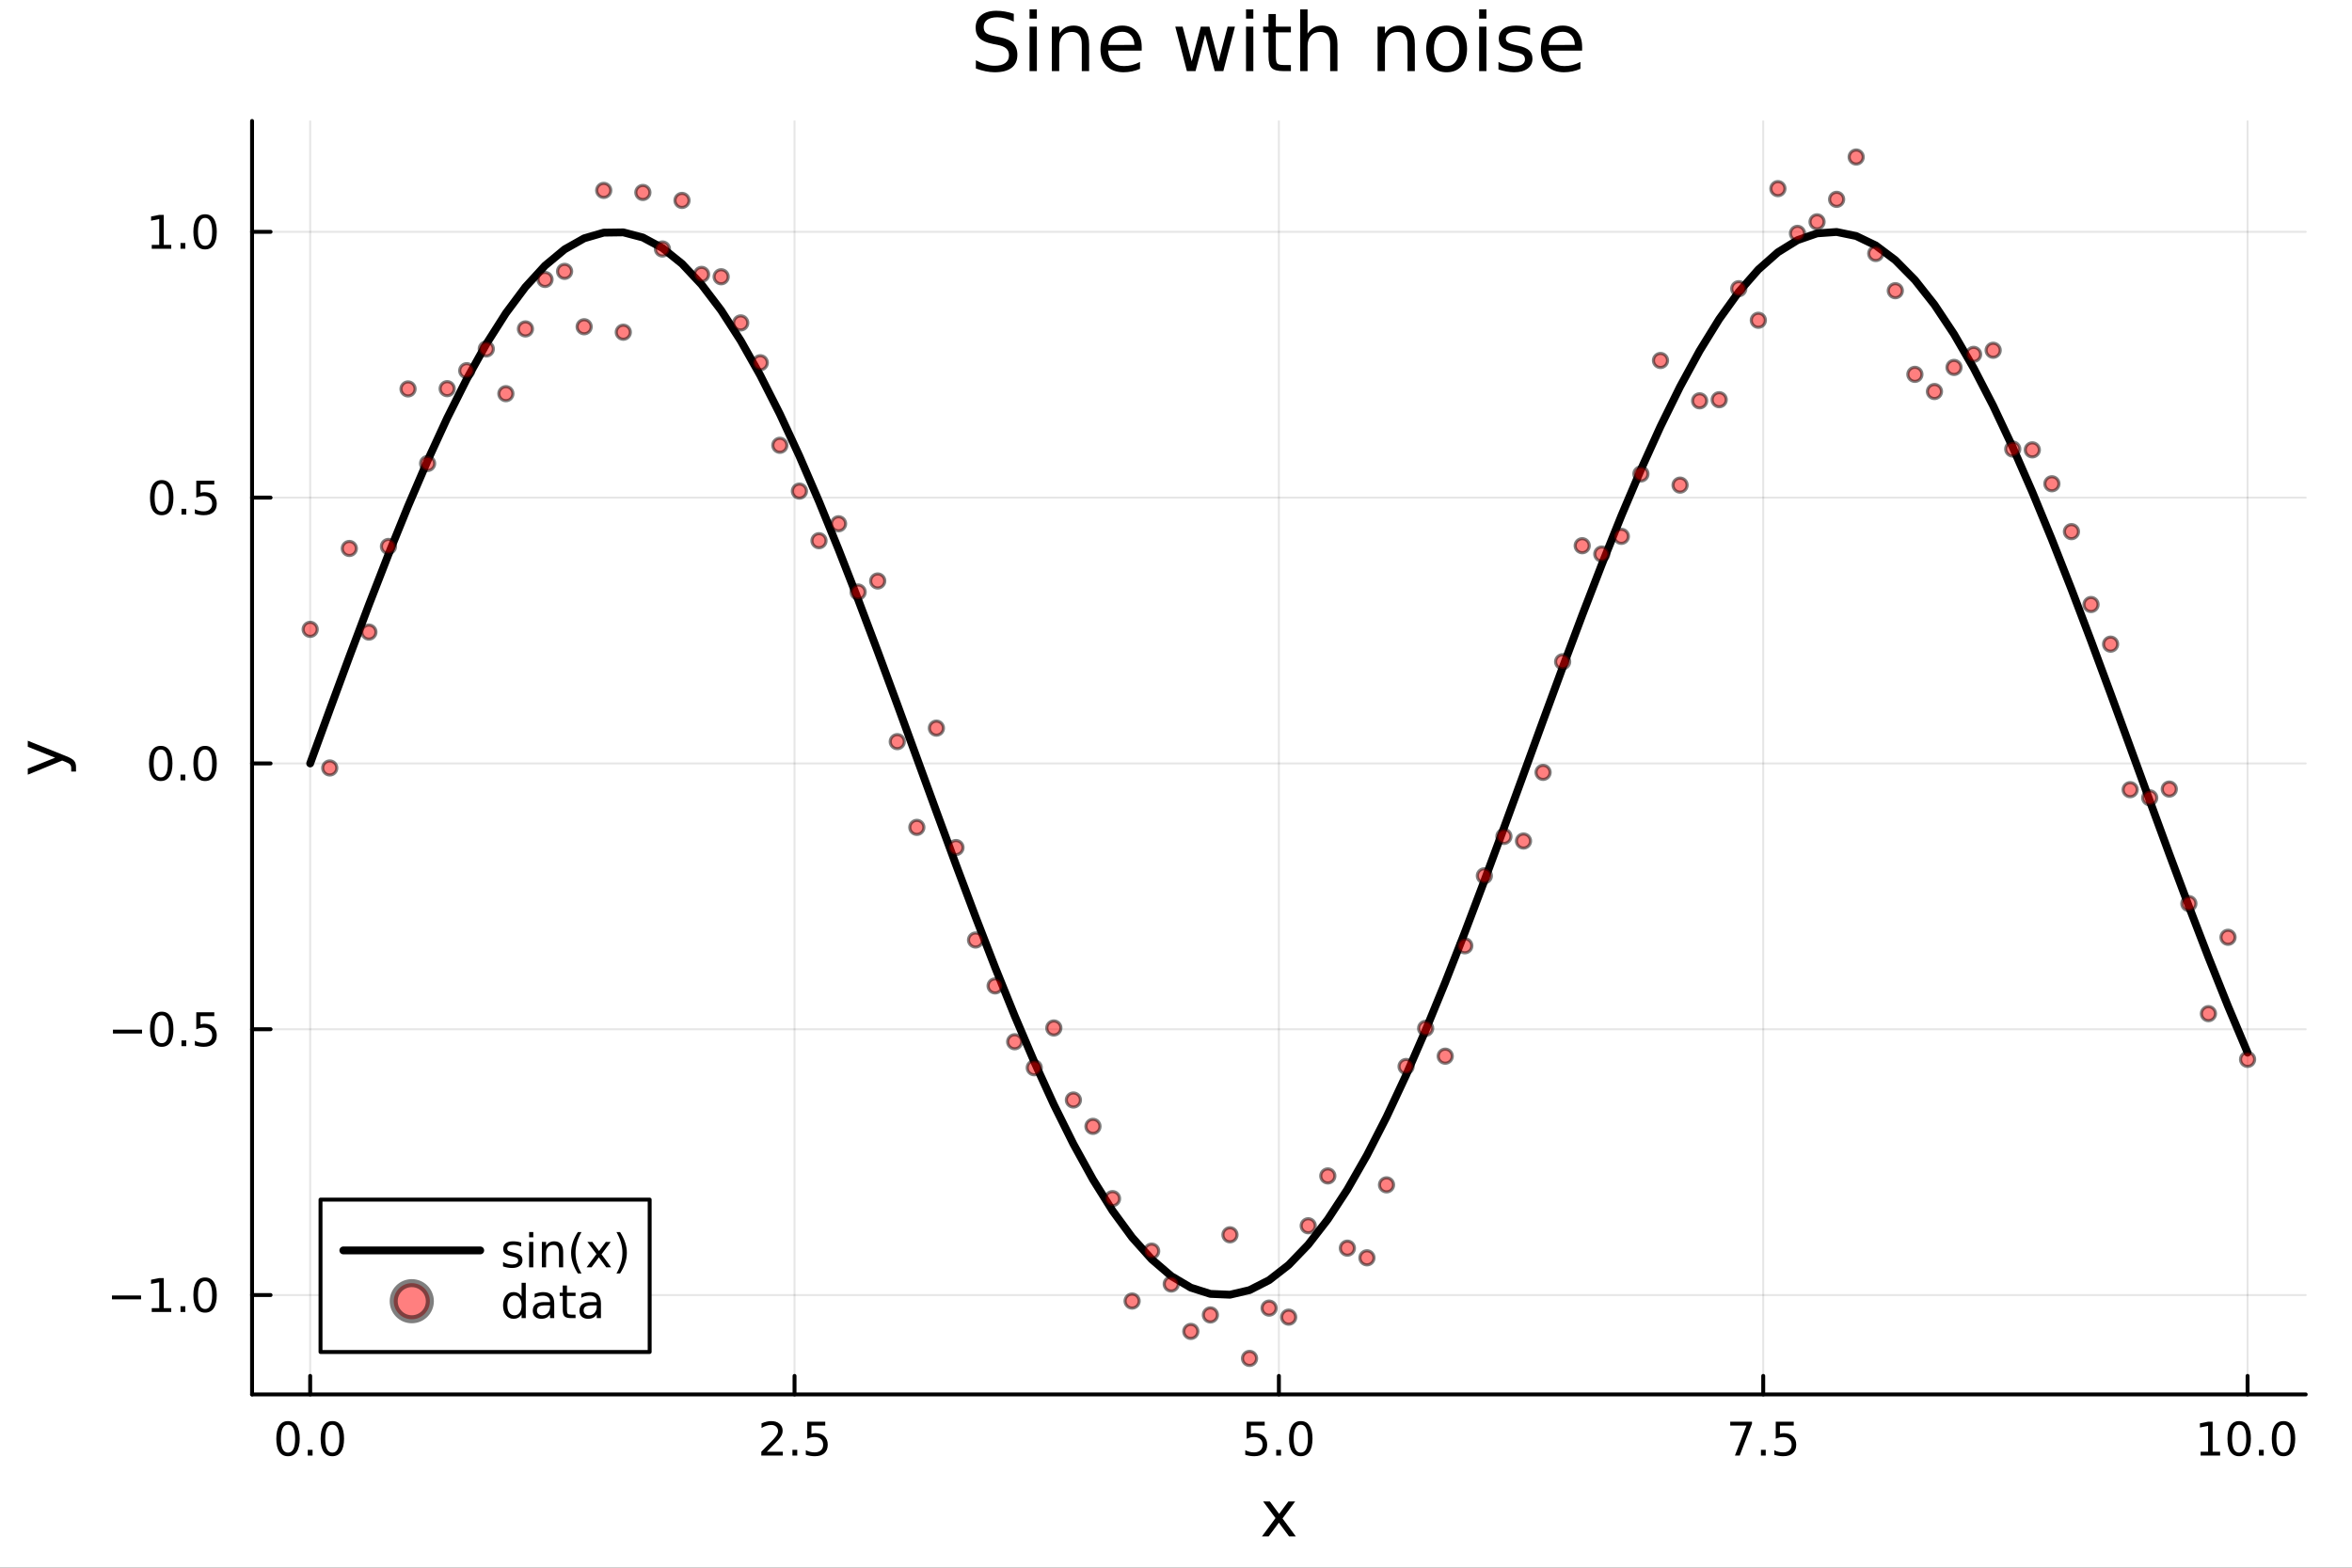 <svg xmlns="http://www.w3.org/2000/svg" xmlns:xlink="http://www.w3.org/1999/xlink" width="600" height="400" viewBox="0 0 2400 1600">
<rect x="0" y="0" width="2400" height="1600" fill="#333333" stroke="none"/>
<defs>
  <clipPath id="clip060">
    <rect x="0" y="0" width="2400" height="1600"></rect>
  </clipPath>
</defs>
<path clip-path="url(#clip060)" d="M0 1600 L2400 1600 L2400 0 L0 0  Z" fill="#ffffff" fill-rule="evenodd" fill-opacity="1"></path>
<defs>
  <clipPath id="clip061">
    <rect x="480" y="0" width="1681" height="1600"></rect>
  </clipPath>
</defs>
<path clip-path="url(#clip060)" d="M257.204 1423.18 L2352.76 1423.18 L2352.76 123.472 L257.204 123.472  Z" fill="#ffffff" fill-rule="evenodd" fill-opacity="1"></path>
<defs>
  <clipPath id="clip062">
    <rect x="257" y="123" width="2097" height="1301"></rect>
  </clipPath>
</defs>
<polyline clip-path="url(#clip062)" style="stroke:#000000; stroke-linecap:round; stroke-linejoin:round; stroke-width:2; stroke-opacity:0.1; fill:none" points="316.512,1423.18 316.512,123.472 "></polyline>
<polyline clip-path="url(#clip062)" style="stroke:#000000; stroke-linecap:round; stroke-linejoin:round; stroke-width:2; stroke-opacity:0.1; fill:none" points="810.746,1423.18 810.746,123.472 "></polyline>
<polyline clip-path="url(#clip062)" style="stroke:#000000; stroke-linecap:round; stroke-linejoin:round; stroke-width:2; stroke-opacity:0.1; fill:none" points="1304.98,1423.18 1304.98,123.472 "></polyline>
<polyline clip-path="url(#clip062)" style="stroke:#000000; stroke-linecap:round; stroke-linejoin:round; stroke-width:2; stroke-opacity:0.1; fill:none" points="1799.21,1423.18 1799.21,123.472 "></polyline>
<polyline clip-path="url(#clip062)" style="stroke:#000000; stroke-linecap:round; stroke-linejoin:round; stroke-width:2; stroke-opacity:0.1; fill:none" points="2293.45,1423.18 2293.45,123.472 "></polyline>
<polyline clip-path="url(#clip062)" style="stroke:#000000; stroke-linecap:round; stroke-linejoin:round; stroke-width:2; stroke-opacity:0.1; fill:none" points="257.204,1321.74 2352.76,1321.74 "></polyline>
<polyline clip-path="url(#clip062)" style="stroke:#000000; stroke-linecap:round; stroke-linejoin:round; stroke-width:2; stroke-opacity:0.1; fill:none" points="257.204,1050.45 2352.76,1050.45 "></polyline>
<polyline clip-path="url(#clip062)" style="stroke:#000000; stroke-linecap:round; stroke-linejoin:round; stroke-width:2; stroke-opacity:0.1; fill:none" points="257.204,779.167 2352.76,779.167 "></polyline>
<polyline clip-path="url(#clip062)" style="stroke:#000000; stroke-linecap:round; stroke-linejoin:round; stroke-width:2; stroke-opacity:0.1; fill:none" points="257.204,507.882 2352.76,507.882 "></polyline>
<polyline clip-path="url(#clip062)" style="stroke:#000000; stroke-linecap:round; stroke-linejoin:round; stroke-width:2; stroke-opacity:0.1; fill:none" points="257.204,236.598 2352.76,236.598 "></polyline>
<polyline clip-path="url(#clip060)" style="stroke:#000000; stroke-linecap:round; stroke-linejoin:round; stroke-width:4; stroke-opacity:1; fill:none" points="257.204,1423.18 2352.76,1423.18 "></polyline>
<polyline clip-path="url(#clip060)" style="stroke:#000000; stroke-linecap:round; stroke-linejoin:round; stroke-width:4; stroke-opacity:1; fill:none" points="316.512,1423.18 316.512,1404.28 "></polyline>
<polyline clip-path="url(#clip060)" style="stroke:#000000; stroke-linecap:round; stroke-linejoin:round; stroke-width:4; stroke-opacity:1; fill:none" points="810.746,1423.18 810.746,1404.28 "></polyline>
<polyline clip-path="url(#clip060)" style="stroke:#000000; stroke-linecap:round; stroke-linejoin:round; stroke-width:4; stroke-opacity:1; fill:none" points="1304.98,1423.18 1304.98,1404.28 "></polyline>
<polyline clip-path="url(#clip060)" style="stroke:#000000; stroke-linecap:round; stroke-linejoin:round; stroke-width:4; stroke-opacity:1; fill:none" points="1799.21,1423.18 1799.21,1404.28 "></polyline>
<polyline clip-path="url(#clip060)" style="stroke:#000000; stroke-linecap:round; stroke-linejoin:round; stroke-width:4; stroke-opacity:1; fill:none" points="2293.45,1423.18 2293.45,1404.28 "></polyline>
<path clip-path="url(#clip060)" d="M293.896 1454.1 Q290.285 1454.1 288.457 1457.66 Q286.651 1461.2 286.651 1468.33 Q286.651 1475.44 288.457 1479.01 Q290.285 1482.55 293.896 1482.55 Q297.531 1482.55 299.336 1479.01 Q301.165 1475.44 301.165 1468.33 Q301.165 1461.2 299.336 1457.66 Q297.531 1454.1 293.896 1454.1 M293.896 1450.39 Q299.707 1450.39 302.762 1455 Q305.841 1459.58 305.841 1468.33 Q305.841 1477.06 302.762 1481.67 Q299.707 1486.25 293.896 1486.25 Q288.086 1486.25 285.008 1481.67 Q281.952 1477.06 281.952 1468.33 Q281.952 1459.58 285.008 1455 Q288.086 1450.39 293.896 1450.39 Z" fill="#000000" fill-rule="nonzero" fill-opacity="1"></path><path clip-path="url(#clip060)" d="M314.058 1479.7 L318.943 1479.7 L318.943 1485.58 L314.058 1485.58 L314.058 1479.7 Z" fill="#000000" fill-rule="nonzero" fill-opacity="1"></path><path clip-path="url(#clip060)" d="M339.128 1454.1 Q335.517 1454.1 333.688 1457.66 Q331.882 1461.2 331.882 1468.33 Q331.882 1475.44 333.688 1479.01 Q335.517 1482.55 339.128 1482.55 Q342.762 1482.55 344.568 1479.01 Q346.396 1475.44 346.396 1468.33 Q346.396 1461.2 344.568 1457.66 Q342.762 1454.1 339.128 1454.1 M339.128 1450.39 Q344.938 1450.39 347.993 1455 Q351.072 1459.58 351.072 1468.33 Q351.072 1477.06 347.993 1481.67 Q344.938 1486.25 339.128 1486.25 Q333.318 1486.25 330.239 1481.67 Q327.183 1477.06 327.183 1468.33 Q327.183 1459.58 330.239 1455 Q333.318 1450.39 339.128 1450.39 Z" fill="#000000" fill-rule="nonzero" fill-opacity="1"></path><path clip-path="url(#clip060)" d="M782.482 1481.64 L798.802 1481.64 L798.802 1485.58 L776.857 1485.58 L776.857 1481.64 Q779.519 1478.89 784.103 1474.26 Q788.709 1469.61 789.89 1468.27 Q792.135 1465.74 793.015 1464.01 Q793.917 1462.25 793.917 1460.56 Q793.917 1457.8 791.973 1456.07 Q790.052 1454.33 786.95 1454.33 Q784.751 1454.33 782.297 1455.09 Q779.867 1455.86 777.089 1457.41 L777.089 1452.69 Q779.913 1451.55 782.367 1450.97 Q784.82 1450.39 786.857 1450.39 Q792.228 1450.39 795.422 1453.08 Q798.616 1455.77 798.616 1460.26 Q798.616 1462.39 797.806 1464.31 Q797.019 1466.2 794.913 1468.8 Q794.334 1469.47 791.232 1472.69 Q788.13 1475.88 782.482 1481.64 Z" fill="#000000" fill-rule="nonzero" fill-opacity="1"></path><path clip-path="url(#clip060)" d="M808.616 1479.7 L813.501 1479.7 L813.501 1485.58 L808.616 1485.58 L808.616 1479.7 Z" fill="#000000" fill-rule="nonzero" fill-opacity="1"></path><path clip-path="url(#clip060)" d="M823.732 1451.02 L842.088 1451.02 L842.088 1454.96 L828.014 1454.96 L828.014 1463.43 Q829.033 1463.08 830.051 1462.92 Q831.07 1462.73 832.089 1462.73 Q837.876 1462.73 841.255 1465.9 Q844.635 1469.08 844.635 1474.49 Q844.635 1480.07 841.163 1483.17 Q837.69 1486.25 831.371 1486.25 Q829.195 1486.25 826.927 1485.88 Q824.681 1485.51 822.274 1484.77 L822.274 1480.07 Q824.357 1481.2 826.579 1481.76 Q828.801 1482.32 831.278 1482.32 Q835.283 1482.32 837.621 1480.21 Q839.959 1478.1 839.959 1474.49 Q839.959 1470.88 837.621 1468.77 Q835.283 1466.67 831.278 1466.67 Q829.403 1466.67 827.528 1467.08 Q825.677 1467.5 823.732 1468.38 L823.732 1451.02 Z" fill="#000000" fill-rule="nonzero" fill-opacity="1"></path><path clip-path="url(#clip060)" d="M1272.14 1451.02 L1290.5 1451.02 L1290.5 1454.96 L1276.43 1454.96 L1276.43 1463.43 Q1277.45 1463.08 1278.46 1462.92 Q1279.48 1462.73 1280.5 1462.73 Q1286.29 1462.73 1289.67 1465.9 Q1293.05 1469.08 1293.05 1474.49 Q1293.05 1480.07 1289.57 1483.17 Q1286.1 1486.25 1279.78 1486.25 Q1277.61 1486.25 1275.34 1485.88 Q1273.09 1485.51 1270.69 1484.77 L1270.69 1480.07 Q1272.77 1481.2 1274.99 1481.76 Q1277.21 1482.32 1279.69 1482.32 Q1283.7 1482.32 1286.03 1480.21 Q1288.37 1478.1 1288.37 1474.49 Q1288.37 1470.88 1286.03 1468.77 Q1283.7 1466.67 1279.69 1466.67 Q1277.82 1466.67 1275.94 1467.08 Q1274.09 1467.5 1272.14 1468.38 L1272.14 1451.02 Z" fill="#000000" fill-rule="nonzero" fill-opacity="1"></path><path clip-path="url(#clip060)" d="M1302.26 1479.7 L1307.14 1479.7 L1307.14 1485.58 L1302.26 1485.58 L1302.26 1479.7 Z" fill="#000000" fill-rule="nonzero" fill-opacity="1"></path><path clip-path="url(#clip060)" d="M1327.33 1454.1 Q1323.72 1454.1 1321.89 1457.66 Q1320.08 1461.2 1320.08 1468.33 Q1320.08 1475.44 1321.89 1479.01 Q1323.72 1482.55 1327.33 1482.55 Q1330.96 1482.55 1332.77 1479.01 Q1334.6 1475.44 1334.6 1468.33 Q1334.6 1461.2 1332.77 1457.66 Q1330.96 1454.1 1327.33 1454.1 M1327.33 1450.39 Q1333.14 1450.39 1336.2 1455 Q1339.27 1459.58 1339.27 1468.33 Q1339.27 1477.06 1336.2 1481.67 Q1333.14 1486.25 1327.33 1486.25 Q1321.52 1486.25 1318.44 1481.67 Q1315.39 1477.06 1315.39 1468.33 Q1315.39 1459.58 1318.44 1455 Q1321.52 1450.39 1327.33 1450.39 Z" fill="#000000" fill-rule="nonzero" fill-opacity="1"></path><path clip-path="url(#clip060)" d="M1765.53 1451.02 L1787.76 1451.02 L1787.76 1453.01 L1775.21 1485.58 L1770.33 1485.58 L1782.13 1454.96 L1765.53 1454.96 L1765.53 1451.02 Z" fill="#000000" fill-rule="nonzero" fill-opacity="1"></path><path clip-path="url(#clip060)" d="M1796.88 1479.7 L1801.76 1479.7 L1801.76 1485.58 L1796.88 1485.58 L1796.88 1479.7 Z" fill="#000000" fill-rule="nonzero" fill-opacity="1"></path><path clip-path="url(#clip060)" d="M1811.99 1451.02 L1830.35 1451.02 L1830.35 1454.96 L1816.27 1454.96 L1816.27 1463.43 Q1817.29 1463.08 1818.31 1462.92 Q1819.33 1462.73 1820.35 1462.73 Q1826.14 1462.73 1829.51 1465.9 Q1832.89 1469.08 1832.89 1474.49 Q1832.89 1480.07 1829.42 1483.17 Q1825.95 1486.25 1819.63 1486.25 Q1817.45 1486.25 1815.19 1485.88 Q1812.94 1485.51 1810.53 1484.77 L1810.53 1480.07 Q1812.62 1481.2 1814.84 1481.76 Q1817.06 1482.32 1819.54 1482.32 Q1823.54 1482.32 1825.88 1480.21 Q1828.22 1478.1 1828.22 1474.49 Q1828.22 1470.88 1825.88 1468.77 Q1823.54 1466.67 1819.54 1466.67 Q1817.66 1466.67 1815.79 1467.08 Q1813.94 1467.5 1811.99 1468.38 L1811.99 1451.02 Z" fill="#000000" fill-rule="nonzero" fill-opacity="1"></path><path clip-path="url(#clip060)" d="M2245.52 1481.64 L2253.16 1481.64 L2253.16 1455.28 L2244.85 1456.95 L2244.85 1452.69 L2253.11 1451.02 L2257.79 1451.02 L2257.79 1481.64 L2265.43 1481.64 L2265.43 1485.58 L2245.52 1485.58 L2245.52 1481.64 Z" fill="#000000" fill-rule="nonzero" fill-opacity="1"></path><path clip-path="url(#clip060)" d="M2284.87 1454.1 Q2281.26 1454.1 2279.43 1457.66 Q2277.63 1461.2 2277.63 1468.33 Q2277.63 1475.44 2279.43 1479.01 Q2281.26 1482.55 2284.87 1482.55 Q2288.51 1482.55 2290.31 1479.01 Q2292.14 1475.44 2292.14 1468.33 Q2292.14 1461.2 2290.31 1457.66 Q2288.51 1454.1 2284.87 1454.1 M2284.87 1450.39 Q2290.68 1450.39 2293.74 1455 Q2296.82 1459.58 2296.82 1468.33 Q2296.82 1477.06 2293.74 1481.67 Q2290.68 1486.25 2284.87 1486.25 Q2279.06 1486.25 2275.98 1481.67 Q2272.93 1477.06 2272.93 1468.33 Q2272.93 1459.58 2275.98 1455 Q2279.06 1450.39 2284.87 1450.39 Z" fill="#000000" fill-rule="nonzero" fill-opacity="1"></path><path clip-path="url(#clip060)" d="M2305.03 1479.7 L2309.92 1479.7 L2309.92 1485.58 L2305.03 1485.58 L2305.03 1479.7 Z" fill="#000000" fill-rule="nonzero" fill-opacity="1"></path><path clip-path="url(#clip060)" d="M2330.1 1454.1 Q2326.49 1454.1 2324.66 1457.66 Q2322.86 1461.2 2322.86 1468.33 Q2322.86 1475.44 2324.66 1479.01 Q2326.49 1482.55 2330.1 1482.55 Q2333.74 1482.55 2335.54 1479.01 Q2337.37 1475.44 2337.37 1468.33 Q2337.37 1461.2 2335.54 1457.66 Q2333.74 1454.1 2330.1 1454.1 M2330.1 1450.39 Q2335.91 1450.39 2338.97 1455 Q2342.05 1459.58 2342.05 1468.33 Q2342.05 1477.06 2338.97 1481.67 Q2335.91 1486.25 2330.1 1486.25 Q2324.29 1486.25 2321.21 1481.67 Q2318.16 1477.06 2318.16 1468.33 Q2318.16 1459.58 2321.21 1455 Q2324.29 1450.39 2330.1 1450.39 Z" fill="#000000" fill-rule="nonzero" fill-opacity="1"></path><path clip-path="url(#clip060)" d="M1321.59 1532.4 L1308.7 1549.74 L1322.26 1568.04 L1315.36 1568.04 L1304.98 1554.04 L1294.6 1568.04 L1287.7 1568.04 L1301.54 1549.39 L1288.87 1532.4 L1295.78 1532.4 L1305.23 1545.1 L1314.69 1532.4 L1321.59 1532.4 Z" fill="#000000" fill-rule="nonzero" fill-opacity="1"></path><polyline clip-path="url(#clip060)" style="stroke:#000000; stroke-linecap:round; stroke-linejoin:round; stroke-width:4; stroke-opacity:1; fill:none" points="257.204,1423.18 257.204,123.472 "></polyline>
<polyline clip-path="url(#clip060)" style="stroke:#000000; stroke-linecap:round; stroke-linejoin:round; stroke-width:4; stroke-opacity:1; fill:none" points="257.204,1321.74 276.102,1321.74 "></polyline>
<polyline clip-path="url(#clip060)" style="stroke:#000000; stroke-linecap:round; stroke-linejoin:round; stroke-width:4; stroke-opacity:1; fill:none" points="257.204,1050.45 276.102,1050.45 "></polyline>
<polyline clip-path="url(#clip060)" style="stroke:#000000; stroke-linecap:round; stroke-linejoin:round; stroke-width:4; stroke-opacity:1; fill:none" points="257.204,779.167 276.102,779.167 "></polyline>
<polyline clip-path="url(#clip060)" style="stroke:#000000; stroke-linecap:round; stroke-linejoin:round; stroke-width:4; stroke-opacity:1; fill:none" points="257.204,507.882 276.102,507.882 "></polyline>
<polyline clip-path="url(#clip060)" style="stroke:#000000; stroke-linecap:round; stroke-linejoin:round; stroke-width:4; stroke-opacity:1; fill:none" points="257.204,236.598 276.102,236.598 "></polyline>
<path clip-path="url(#clip060)" d="M114.26 1322.19 L143.936 1322.19 L143.936 1326.12 L114.26 1326.12 L114.26 1322.19 Z" fill="#000000" fill-rule="nonzero" fill-opacity="1"></path><path clip-path="url(#clip060)" d="M154.839 1335.08 L162.477 1335.08 L162.477 1308.71 L154.167 1310.38 L154.167 1306.12 L162.431 1304.46 L167.107 1304.46 L167.107 1335.08 L174.746 1335.08 L174.746 1339.02 L154.839 1339.02 L154.839 1335.08 Z" fill="#000000" fill-rule="nonzero" fill-opacity="1"></path><path clip-path="url(#clip060)" d="M184.19 1333.14 L189.075 1333.14 L189.075 1339.02 L184.19 1339.02 L184.19 1333.14 Z" fill="#000000" fill-rule="nonzero" fill-opacity="1"></path><path clip-path="url(#clip060)" d="M209.26 1307.53 Q205.649 1307.53 203.82 1311.1 Q202.014 1314.64 202.014 1321.77 Q202.014 1328.88 203.82 1332.44 Q205.649 1335.98 209.26 1335.98 Q212.894 1335.98 214.699 1332.44 Q216.528 1328.88 216.528 1321.77 Q216.528 1314.64 214.699 1311.1 Q212.894 1307.53 209.26 1307.53 M209.26 1303.83 Q215.07 1303.83 218.125 1308.44 Q221.204 1313.02 221.204 1321.77 Q221.204 1330.5 218.125 1335.1 Q215.07 1339.69 209.26 1339.69 Q203.449 1339.69 200.371 1335.1 Q197.315 1330.5 197.315 1321.77 Q197.315 1313.02 200.371 1308.44 Q203.449 1303.83 209.26 1303.83 Z" fill="#000000" fill-rule="nonzero" fill-opacity="1"></path><path clip-path="url(#clip060)" d="M115.256 1050.9 L144.931 1050.9 L144.931 1054.84 L115.256 1054.84 L115.256 1050.9 Z" fill="#000000" fill-rule="nonzero" fill-opacity="1"></path><path clip-path="url(#clip060)" d="M165.024 1036.25 Q161.413 1036.25 159.584 1039.81 Q157.778 1043.36 157.778 1050.49 Q157.778 1057.59 159.584 1061.16 Q161.413 1064.7 165.024 1064.7 Q168.658 1064.7 170.464 1061.16 Q172.292 1057.59 172.292 1050.49 Q172.292 1043.36 170.464 1039.81 Q168.658 1036.25 165.024 1036.25 M165.024 1032.55 Q170.834 1032.55 173.889 1037.15 Q176.968 1041.74 176.968 1050.49 Q176.968 1059.21 173.889 1063.82 Q170.834 1068.4 165.024 1068.4 Q159.214 1068.4 156.135 1063.82 Q153.079 1059.21 153.079 1050.49 Q153.079 1041.74 156.135 1037.15 Q159.214 1032.55 165.024 1032.55 Z" fill="#000000" fill-rule="nonzero" fill-opacity="1"></path><path clip-path="url(#clip060)" d="M185.186 1061.85 L190.07 1061.85 L190.07 1067.73 L185.186 1067.73 L185.186 1061.85 Z" fill="#000000" fill-rule="nonzero" fill-opacity="1"></path><path clip-path="url(#clip060)" d="M200.301 1033.17 L218.658 1033.17 L218.658 1037.11 L204.584 1037.11 L204.584 1045.58 Q205.602 1045.23 206.621 1045.07 Q207.639 1044.88 208.658 1044.88 Q214.445 1044.88 217.824 1048.06 Q221.204 1051.23 221.204 1056.64 Q221.204 1062.22 217.732 1065.32 Q214.26 1068.4 207.94 1068.4 Q205.764 1068.4 203.496 1068.03 Q201.25 1067.66 198.843 1066.92 L198.843 1062.22 Q200.926 1063.36 203.149 1063.91 Q205.371 1064.47 207.848 1064.47 Q211.852 1064.47 214.19 1062.36 Q216.528 1060.25 216.528 1056.64 Q216.528 1053.03 214.19 1050.93 Q211.852 1048.82 207.848 1048.82 Q205.973 1048.82 204.098 1049.24 Q202.246 1049.65 200.301 1050.53 L200.301 1033.17 Z" fill="#000000" fill-rule="nonzero" fill-opacity="1"></path><path clip-path="url(#clip060)" d="M164.028 764.965 Q160.417 764.965 158.589 768.53 Q156.783 772.072 156.783 779.201 Q156.783 786.308 158.589 789.872 Q160.417 793.414 164.028 793.414 Q167.663 793.414 169.468 789.872 Q171.297 786.308 171.297 779.201 Q171.297 772.072 169.468 768.53 Q167.663 764.965 164.028 764.965 M164.028 761.262 Q169.839 761.262 172.894 765.868 Q175.973 770.451 175.973 779.201 Q175.973 787.928 172.894 792.534 Q169.839 797.118 164.028 797.118 Q158.218 797.118 155.14 792.534 Q152.084 787.928 152.084 779.201 Q152.084 770.451 155.14 765.868 Q158.218 761.262 164.028 761.262 Z" fill="#000000" fill-rule="nonzero" fill-opacity="1"></path><path clip-path="url(#clip060)" d="M184.19 790.567 L189.075 790.567 L189.075 796.447 L184.19 796.447 L184.19 790.567 Z" fill="#000000" fill-rule="nonzero" fill-opacity="1"></path><path clip-path="url(#clip060)" d="M209.26 764.965 Q205.649 764.965 203.82 768.53 Q202.014 772.072 202.014 779.201 Q202.014 786.308 203.82 789.872 Q205.649 793.414 209.26 793.414 Q212.894 793.414 214.699 789.872 Q216.528 786.308 216.528 779.201 Q216.528 772.072 214.699 768.53 Q212.894 764.965 209.26 764.965 M209.26 761.262 Q215.07 761.262 218.125 765.868 Q221.204 770.451 221.204 779.201 Q221.204 787.928 218.125 792.534 Q215.07 797.118 209.26 797.118 Q203.449 797.118 200.371 792.534 Q197.315 787.928 197.315 779.201 Q197.315 770.451 200.371 765.868 Q203.449 761.262 209.26 761.262 Z" fill="#000000" fill-rule="nonzero" fill-opacity="1"></path><path clip-path="url(#clip060)" d="M165.024 493.681 Q161.413 493.681 159.584 497.246 Q157.778 500.787 157.778 507.917 Q157.778 515.023 159.584 518.588 Q161.413 522.13 165.024 522.13 Q168.658 522.13 170.464 518.588 Q172.292 515.023 172.292 507.917 Q172.292 500.787 170.464 497.246 Q168.658 493.681 165.024 493.681 M165.024 489.977 Q170.834 489.977 173.889 494.583 Q176.968 499.167 176.968 507.917 Q176.968 516.644 173.889 521.25 Q170.834 525.833 165.024 525.833 Q159.214 525.833 156.135 521.25 Q153.079 516.644 153.079 507.917 Q153.079 499.167 156.135 494.583 Q159.214 489.977 165.024 489.977 Z" fill="#000000" fill-rule="nonzero" fill-opacity="1"></path><path clip-path="url(#clip060)" d="M185.186 519.282 L190.07 519.282 L190.07 525.162 L185.186 525.162 L185.186 519.282 Z" fill="#000000" fill-rule="nonzero" fill-opacity="1"></path><path clip-path="url(#clip060)" d="M200.301 490.602 L218.658 490.602 L218.658 494.537 L204.584 494.537 L204.584 503.009 Q205.602 502.662 206.621 502.5 Q207.639 502.315 208.658 502.315 Q214.445 502.315 217.824 505.486 Q221.204 508.657 221.204 514.074 Q221.204 519.653 217.732 522.755 Q214.26 525.833 207.94 525.833 Q205.764 525.833 203.496 525.463 Q201.25 525.093 198.843 524.352 L198.843 519.653 Q200.926 520.787 203.149 521.343 Q205.371 521.898 207.848 521.898 Q211.852 521.898 214.19 519.792 Q216.528 517.685 216.528 514.074 Q216.528 510.463 214.19 508.357 Q211.852 506.25 207.848 506.25 Q205.973 506.25 204.098 506.667 Q202.246 507.083 200.301 507.963 L200.301 490.602 Z" fill="#000000" fill-rule="nonzero" fill-opacity="1"></path><path clip-path="url(#clip060)" d="M154.839 249.942 L162.477 249.942 L162.477 223.577 L154.167 225.243 L154.167 220.984 L162.431 219.318 L167.107 219.318 L167.107 249.942 L174.746 249.942 L174.746 253.878 L154.839 253.878 L154.839 249.942 Z" fill="#000000" fill-rule="nonzero" fill-opacity="1"></path><path clip-path="url(#clip060)" d="M184.19 247.998 L189.075 247.998 L189.075 253.878 L184.19 253.878 L184.19 247.998 Z" fill="#000000" fill-rule="nonzero" fill-opacity="1"></path><path clip-path="url(#clip060)" d="M209.26 222.396 Q205.649 222.396 203.82 225.961 Q202.014 229.503 202.014 236.632 Q202.014 243.739 203.82 247.304 Q205.649 250.845 209.26 250.845 Q212.894 250.845 214.699 247.304 Q216.528 243.739 216.528 236.632 Q216.528 229.503 214.699 225.961 Q212.894 222.396 209.26 222.396 M209.26 218.693 Q215.07 218.693 218.125 223.299 Q221.204 227.882 221.204 236.632 Q221.204 245.359 218.125 249.966 Q215.07 254.549 209.26 254.549 Q203.449 254.549 200.371 249.966 Q197.315 245.359 197.315 236.632 Q197.315 227.882 200.371 223.299 Q203.449 218.693 209.26 218.693 Z" fill="#000000" fill-rule="nonzero" fill-opacity="1"></path><path clip-path="url(#clip060)" d="M67.314 771.639 Q73.68 774.122 75.622 776.477 Q77.563 778.832 77.563 782.779 L77.563 787.458 L72.662 787.458 L72.662 784.02 Q72.662 781.601 71.516 780.265 Q70.37 778.928 66.105 777.305 L63.431 776.254 L28.356 790.673 L28.356 784.466 L56.238 773.326 L28.356 762.186 L28.356 755.979 L67.314 771.639 Z" fill="#000000" fill-rule="nonzero" fill-opacity="1"></path><path clip-path="url(#clip060)" d="M1034.48 14.081 L1034.48 22.061 Q1029.82 19.833 1025.69 18.739 Q1021.56 17.646 1017.71 17.646 Q1011.03 17.646 1007.38 20.238 Q1003.77 22.831 1003.77 27.611 Q1003.77 31.621 1006.17 33.687 Q1008.6 35.713 1015.32 36.969 L1020.26 37.981 Q1029.42 39.723 1033.75 44.139 Q1038.13 48.514 1038.13 55.886 Q1038.13 64.677 1032.21 69.214 Q1026.34 73.751 1014.96 73.751 Q1010.66 73.751 1005.8 72.778 Q1000.98 71.806 995.795 69.902 L995.795 61.477 Q1000.78 64.272 1005.56 65.689 Q1010.34 67.107 1014.96 67.107 Q1021.96 67.107 1025.77 64.353 Q1029.58 61.598 1029.58 56.494 Q1029.58 52.038 1026.82 49.526 Q1024.11 47.015 1017.87 45.759 L1012.89 44.787 Q1003.73 42.964 999.643 39.075 Q995.552 35.186 995.552 28.259 Q995.552 20.238 1001.18 15.62 Q1006.85 11.002 1016.78 11.002 Q1021.03 11.002 1025.45 11.772 Q1029.86 12.542 1034.48 14.081 Z" fill="#000000" fill-rule="nonzero" fill-opacity="1"></path><path clip-path="url(#clip060)" d="M1050.56 27.206 L1058.02 27.206 L1058.02 72.576 L1050.56 72.576 L1050.56 27.206 M1050.56 9.544 L1058.02 9.544 L1058.02 18.983 L1050.56 18.983 L1050.56 9.544 Z" fill="#000000" fill-rule="nonzero" fill-opacity="1"></path><path clip-path="url(#clip060)" d="M1111.33 45.192 L1111.33 72.576 L1103.87 72.576 L1103.87 45.435 Q1103.87 38.994 1101.36 35.794 Q1098.85 32.594 1093.83 32.594 Q1087.79 32.594 1084.31 36.442 Q1080.82 40.29 1080.82 46.934 L1080.82 72.576 L1073.33 72.576 L1073.33 27.206 L1080.82 27.206 L1080.82 34.254 Q1083.5 30.163 1087.1 28.138 Q1090.75 26.112 1095.49 26.112 Q1103.31 26.112 1107.32 30.973 Q1111.33 35.794 1111.33 45.192 Z" fill="#000000" fill-rule="nonzero" fill-opacity="1"></path><path clip-path="url(#clip060)" d="M1165 48.028 L1165 51.673 L1130.73 51.673 Q1131.22 59.37 1135.35 63.421 Q1139.52 67.431 1146.93 67.431 Q1151.23 67.431 1155.24 66.378 Q1159.29 65.325 1163.26 63.218 L1163.26 70.267 Q1159.25 71.968 1155.04 72.86 Q1150.82 73.751 1146.49 73.751 Q1135.63 73.751 1129.27 67.431 Q1122.95 61.112 1122.95 50.337 Q1122.95 39.197 1128.95 32.675 Q1134.98 26.112 1145.19 26.112 Q1154.35 26.112 1159.65 32.026 Q1165 37.9 1165 48.028 M1157.55 45.84 Q1157.47 39.723 1154.1 36.077 Q1150.78 32.431 1145.27 32.431 Q1139.03 32.431 1135.27 35.956 Q1131.54 39.48 1130.97 45.88 L1157.55 45.84 Z" fill="#000000" fill-rule="nonzero" fill-opacity="1"></path><path clip-path="url(#clip060)" d="M1199.27 27.206 L1206.73 27.206 L1216.04 62.611 L1225.32 27.206 L1234.11 27.206 L1243.43 62.611 L1252.7 27.206 L1260.16 27.206 L1248.29 72.576 L1239.5 72.576 L1229.73 35.389 L1219.93 72.576 L1211.14 72.576 L1199.27 27.206 Z" fill="#000000" fill-rule="nonzero" fill-opacity="1"></path><path clip-path="url(#clip060)" d="M1271.46 27.206 L1278.91 27.206 L1278.91 72.576 L1271.46 72.576 L1271.46 27.206 M1271.46 9.544 L1278.91 9.544 L1278.91 18.983 L1271.46 18.983 L1271.46 9.544 Z" fill="#000000" fill-rule="nonzero" fill-opacity="1"></path><path clip-path="url(#clip060)" d="M1301.88 14.324 L1301.88 27.206 L1317.23 27.206 L1317.23 32.999 L1301.88 32.999 L1301.88 57.628 Q1301.88 63.178 1303.38 64.758 Q1304.92 66.338 1309.58 66.338 L1317.23 66.338 L1317.23 72.576 L1309.58 72.576 Q1300.95 72.576 1297.67 69.376 Q1294.39 66.135 1294.39 57.628 L1294.39 32.999 L1288.92 32.999 L1288.92 27.206 L1294.39 27.206 L1294.39 14.324 L1301.88 14.324 Z" fill="#000000" fill-rule="nonzero" fill-opacity="1"></path><path clip-path="url(#clip060)" d="M1364.75 45.192 L1364.75 72.576 L1357.3 72.576 L1357.3 45.435 Q1357.3 38.994 1354.79 35.794 Q1352.27 32.594 1347.25 32.594 Q1341.22 32.594 1337.73 36.442 Q1334.25 40.29 1334.25 46.934 L1334.25 72.576 L1326.75 72.576 L1326.75 9.544 L1334.25 9.544 L1334.25 34.254 Q1336.92 30.163 1340.53 28.138 Q1344.17 26.112 1348.91 26.112 Q1356.73 26.112 1360.74 30.973 Q1364.75 35.794 1364.75 45.192 Z" fill="#000000" fill-rule="nonzero" fill-opacity="1"></path><path clip-path="url(#clip060)" d="M1443.7 45.192 L1443.7 72.576 L1436.25 72.576 L1436.25 45.435 Q1436.25 38.994 1433.74 35.794 Q1431.23 32.594 1426.2 32.594 Q1420.17 32.594 1416.68 36.442 Q1413.2 40.29 1413.2 46.934 L1413.2 72.576 L1405.71 72.576 L1405.71 27.206 L1413.2 27.206 L1413.2 34.254 Q1415.87 30.163 1419.48 28.138 Q1423.12 26.112 1427.86 26.112 Q1435.68 26.112 1439.69 30.973 Q1443.7 35.794 1443.7 45.192 Z" fill="#000000" fill-rule="nonzero" fill-opacity="1"></path><path clip-path="url(#clip060)" d="M1476.15 32.431 Q1470.16 32.431 1466.67 37.131 Q1463.19 41.789 1463.19 49.931 Q1463.19 58.074 1466.63 62.773 Q1470.12 67.431 1476.15 67.431 Q1482.11 67.431 1485.59 62.732 Q1489.07 58.033 1489.07 49.931 Q1489.07 41.87 1485.59 37.171 Q1482.11 32.431 1476.15 32.431 M1476.15 26.112 Q1485.87 26.112 1491.42 32.431 Q1496.97 38.751 1496.97 49.931 Q1496.97 61.071 1491.42 67.431 Q1485.87 73.751 1476.15 73.751 Q1466.39 73.751 1460.84 67.431 Q1455.33 61.071 1455.33 49.931 Q1455.33 38.751 1460.84 32.431 Q1466.39 26.112 1476.15 26.112 Z" fill="#000000" fill-rule="nonzero" fill-opacity="1"></path><path clip-path="url(#clip060)" d="M1509.33 27.206 L1516.78 27.206 L1516.78 72.576 L1509.33 72.576 L1509.33 27.206 M1509.33 9.544 L1516.78 9.544 L1516.78 18.983 L1509.33 18.983 L1509.33 9.544 Z" fill="#000000" fill-rule="nonzero" fill-opacity="1"></path><path clip-path="url(#clip060)" d="M1561.3 28.543 L1561.3 35.591 Q1558.14 33.971 1554.74 33.161 Q1551.34 32.35 1547.69 32.35 Q1542.14 32.35 1539.35 34.052 Q1536.59 35.753 1536.59 39.156 Q1536.59 41.749 1538.58 43.248 Q1540.56 44.706 1546.56 46.043 L1549.11 46.61 Q1557.05 48.311 1560.37 51.43 Q1563.73 54.509 1563.73 60.059 Q1563.73 66.378 1558.71 70.064 Q1553.73 73.751 1544.98 73.751 Q1541.33 73.751 1537.36 73.022 Q1533.43 72.333 1529.06 70.915 L1529.06 63.218 Q1533.19 65.365 1537.2 66.459 Q1541.21 67.512 1545.14 67.512 Q1550.4 67.512 1553.24 65.73 Q1556.08 63.907 1556.08 60.626 Q1556.08 57.588 1554.01 55.967 Q1551.98 54.347 1545.06 52.848 L1542.46 52.24 Q1535.54 50.782 1532.46 47.785 Q1529.38 44.746 1529.38 39.48 Q1529.38 33.08 1533.92 29.596 Q1538.45 26.112 1546.8 26.112 Q1550.93 26.112 1554.58 26.72 Q1558.22 27.327 1561.3 28.543 Z" fill="#000000" fill-rule="nonzero" fill-opacity="1"></path><path clip-path="url(#clip060)" d="M1614.41 48.028 L1614.41 51.673 L1580.14 51.673 Q1580.62 59.37 1584.76 63.421 Q1588.93 67.431 1596.34 67.431 Q1600.64 67.431 1604.65 66.378 Q1608.7 65.325 1612.67 63.218 L1612.67 70.267 Q1608.66 71.968 1604.44 72.86 Q1600.23 73.751 1595.9 73.751 Q1585.04 73.751 1578.68 67.431 Q1572.36 61.112 1572.36 50.337 Q1572.36 39.197 1578.36 32.675 Q1584.39 26.112 1594.6 26.112 Q1603.75 26.112 1609.06 32.026 Q1614.41 37.9 1614.41 48.028 M1606.95 45.84 Q1606.87 39.723 1603.51 36.077 Q1600.19 32.431 1594.68 32.431 Q1588.44 32.431 1584.67 35.956 Q1580.95 39.48 1580.38 45.88 L1606.95 45.84 Z" fill="#000000" fill-rule="nonzero" fill-opacity="1"></path><polyline clip-path="url(#clip062)" style="stroke:#000000; stroke-linecap:round; stroke-linejoin:round; stroke-width:8; stroke-opacity:1; fill:none" points="316.512,779.167 336.481,724.455 356.45,670.301 376.419,617.256 396.388,565.863 416.357,516.644 436.326,470.101 456.295,426.709 476.264,386.909 496.234,351.109 516.203,319.673 536.172,292.92 556.141,271.125 576.11,254.509 596.079,243.241 616.048,237.437 636.017,237.156 655.986,242.4 675.955,253.116 695.924,269.194 715.893,290.472 735.862,316.731 755.831,347.705 775.8,383.077 795.769,422.487 815.738,465.533 835.707,511.777 855.676,560.746 875.645,611.942 895.614,664.843 915.584,718.909 935.553,773.589 955.522,828.327 975.491,882.563 995.46,935.745 1015.43,987.331 1035.4,1036.79 1055.37,1083.63 1075.34,1127.37 1095.3,1167.55 1115.27,1203.77 1135.24,1235.67 1155.21,1262.91 1175.18,1285.22 1195.15,1302.38 1215.12,1314.19 1235.09,1320.56 1255.06,1321.4 1275.03,1316.72 1295,1306.56 1314.96,1291.02 1334.93,1270.26 1354.9,1244.49 1374.87,1213.99 1394.84,1179.05 1414.81,1140.03 1434.78,1097.33 1454.75,1051.4 1474.72,1002.68 1494.69,951.688 1514.65,898.936 1534.62,844.964 1554.59,790.32 1574.56,735.563 1594.53,681.251 1614.5,627.936 1634.47,576.164 1654.44,526.46 1674.41,479.333 1694.38,435.263 1714.35,394.698 1734.31,358.053 1754.28,325.701 1774.25,297.972 1794.22,275.148 1814.19,257.462 1834.16,245.095 1854.13,238.172 1874.1,236.764 1894.07,240.886 1914.04,250.495 1934,265.494 1953.97,285.729 1973.94,310.995 1993.91,341.033 2013.88,375.538 2033.85,414.157 2053.82,456.498 2073.79,502.128 2093.76,550.582 2113.73,601.366 2133.7,653.963 2153.66,707.837 2173.63,762.437 2193.6,817.208 2213.57,871.591 2233.54,925.032 2253.51,976.986 2273.48,1026.92 2293.45,1074.34 "></polyline>
<circle clip-path="url(#clip062)" cx="316.512" cy="642.323" r="7.2" fill="#ff0000" fill-rule="evenodd" fill-opacity="0.5" stroke="#000000" stroke-opacity="0.5" stroke-width="3.2"></circle>
<circle clip-path="url(#clip062)" cx="336.481" cy="783.791" r="7.2" fill="#ff0000" fill-rule="evenodd" fill-opacity="0.5" stroke="#000000" stroke-opacity="0.5" stroke-width="3.2"></circle>
<circle clip-path="url(#clip062)" cx="356.45" cy="559.779" r="7.2" fill="#ff0000" fill-rule="evenodd" fill-opacity="0.5" stroke="#000000" stroke-opacity="0.5" stroke-width="3.2"></circle>
<circle clip-path="url(#clip062)" cx="376.419" cy="645.116" r="7.2" fill="#ff0000" fill-rule="evenodd" fill-opacity="0.5" stroke="#000000" stroke-opacity="0.5" stroke-width="3.2"></circle>
<circle clip-path="url(#clip062)" cx="396.388" cy="557.702" r="7.2" fill="#ff0000" fill-rule="evenodd" fill-opacity="0.5" stroke="#000000" stroke-opacity="0.5" stroke-width="3.2"></circle>
<circle clip-path="url(#clip062)" cx="416.357" cy="396.945" r="7.2" fill="#ff0000" fill-rule="evenodd" fill-opacity="0.5" stroke="#000000" stroke-opacity="0.5" stroke-width="3.2"></circle>
<circle clip-path="url(#clip062)" cx="436.326" cy="473.034" r="7.2" fill="#ff0000" fill-rule="evenodd" fill-opacity="0.5" stroke="#000000" stroke-opacity="0.5" stroke-width="3.2"></circle>
<circle clip-path="url(#clip062)" cx="456.295" cy="396.681" r="7.2" fill="#ff0000" fill-rule="evenodd" fill-opacity="0.5" stroke="#000000" stroke-opacity="0.5" stroke-width="3.2"></circle>
<circle clip-path="url(#clip062)" cx="476.264" cy="378.306" r="7.2" fill="#ff0000" fill-rule="evenodd" fill-opacity="0.5" stroke="#000000" stroke-opacity="0.5" stroke-width="3.2"></circle>
<circle clip-path="url(#clip062)" cx="496.234" cy="356.127" r="7.2" fill="#ff0000" fill-rule="evenodd" fill-opacity="0.5" stroke="#000000" stroke-opacity="0.5" stroke-width="3.2"></circle>
<circle clip-path="url(#clip062)" cx="516.203" cy="401.779" r="7.2" fill="#ff0000" fill-rule="evenodd" fill-opacity="0.5" stroke="#000000" stroke-opacity="0.5" stroke-width="3.2"></circle>
<circle clip-path="url(#clip062)" cx="536.172" cy="335.705" r="7.2" fill="#ff0000" fill-rule="evenodd" fill-opacity="0.5" stroke="#000000" stroke-opacity="0.5" stroke-width="3.2"></circle>
<circle clip-path="url(#clip062)" cx="556.141" cy="285.216" r="7.2" fill="#ff0000" fill-rule="evenodd" fill-opacity="0.5" stroke="#000000" stroke-opacity="0.5" stroke-width="3.2"></circle>
<circle clip-path="url(#clip062)" cx="576.11" cy="276.965" r="7.2" fill="#ff0000" fill-rule="evenodd" fill-opacity="0.5" stroke="#000000" stroke-opacity="0.5" stroke-width="3.2"></circle>
<circle clip-path="url(#clip062)" cx="596.079" cy="333.481" r="7.2" fill="#ff0000" fill-rule="evenodd" fill-opacity="0.5" stroke="#000000" stroke-opacity="0.5" stroke-width="3.2"></circle>
<circle clip-path="url(#clip062)" cx="616.048" cy="194.319" r="7.2" fill="#ff0000" fill-rule="evenodd" fill-opacity="0.5" stroke="#000000" stroke-opacity="0.5" stroke-width="3.2"></circle>
<circle clip-path="url(#clip062)" cx="636.017" cy="339.061" r="7.2" fill="#ff0000" fill-rule="evenodd" fill-opacity="0.5" stroke="#000000" stroke-opacity="0.5" stroke-width="3.2"></circle>
<circle clip-path="url(#clip062)" cx="655.986" cy="196.437" r="7.2" fill="#ff0000" fill-rule="evenodd" fill-opacity="0.5" stroke="#000000" stroke-opacity="0.5" stroke-width="3.2"></circle>
<circle clip-path="url(#clip062)" cx="675.955" cy="254.125" r="7.2" fill="#ff0000" fill-rule="evenodd" fill-opacity="0.5" stroke="#000000" stroke-opacity="0.5" stroke-width="3.2"></circle>
<circle clip-path="url(#clip062)" cx="695.924" cy="204.563" r="7.2" fill="#ff0000" fill-rule="evenodd" fill-opacity="0.5" stroke="#000000" stroke-opacity="0.5" stroke-width="3.2"></circle>
<circle clip-path="url(#clip062)" cx="715.893" cy="280.047" r="7.2" fill="#ff0000" fill-rule="evenodd" fill-opacity="0.5" stroke="#000000" stroke-opacity="0.5" stroke-width="3.2"></circle>
<circle clip-path="url(#clip062)" cx="735.862" cy="282.449" r="7.2" fill="#ff0000" fill-rule="evenodd" fill-opacity="0.5" stroke="#000000" stroke-opacity="0.5" stroke-width="3.2"></circle>
<circle clip-path="url(#clip062)" cx="755.831" cy="329.562" r="7.2" fill="#ff0000" fill-rule="evenodd" fill-opacity="0.5" stroke="#000000" stroke-opacity="0.5" stroke-width="3.2"></circle>
<circle clip-path="url(#clip062)" cx="775.8" cy="370.22" r="7.2" fill="#ff0000" fill-rule="evenodd" fill-opacity="0.5" stroke="#000000" stroke-opacity="0.5" stroke-width="3.2"></circle>
<circle clip-path="url(#clip062)" cx="795.769" cy="454.466" r="7.2" fill="#ff0000" fill-rule="evenodd" fill-opacity="0.5" stroke="#000000" stroke-opacity="0.5" stroke-width="3.2"></circle>
<circle clip-path="url(#clip062)" cx="815.738" cy="501.22" r="7.2" fill="#ff0000" fill-rule="evenodd" fill-opacity="0.5" stroke="#000000" stroke-opacity="0.5" stroke-width="3.2"></circle>
<circle clip-path="url(#clip062)" cx="835.707" cy="551.852" r="7.2" fill="#ff0000" fill-rule="evenodd" fill-opacity="0.5" stroke="#000000" stroke-opacity="0.5" stroke-width="3.2"></circle>
<circle clip-path="url(#clip062)" cx="855.676" cy="534.57" r="7.2" fill="#ff0000" fill-rule="evenodd" fill-opacity="0.5" stroke="#000000" stroke-opacity="0.5" stroke-width="3.2"></circle>
<circle clip-path="url(#clip062)" cx="875.645" cy="604.23" r="7.2" fill="#ff0000" fill-rule="evenodd" fill-opacity="0.5" stroke="#000000" stroke-opacity="0.5" stroke-width="3.2"></circle>
<circle clip-path="url(#clip062)" cx="895.614" cy="592.96" r="7.2" fill="#ff0000" fill-rule="evenodd" fill-opacity="0.5" stroke="#000000" stroke-opacity="0.5" stroke-width="3.2"></circle>
<circle clip-path="url(#clip062)" cx="915.584" cy="756.922" r="7.2" fill="#ff0000" fill-rule="evenodd" fill-opacity="0.5" stroke="#000000" stroke-opacity="0.5" stroke-width="3.2"></circle>
<circle clip-path="url(#clip062)" cx="935.553" cy="844.426" r="7.2" fill="#ff0000" fill-rule="evenodd" fill-opacity="0.5" stroke="#000000" stroke-opacity="0.5" stroke-width="3.2"></circle>
<circle clip-path="url(#clip062)" cx="955.522" cy="743.142" r="7.2" fill="#ff0000" fill-rule="evenodd" fill-opacity="0.5" stroke="#000000" stroke-opacity="0.5" stroke-width="3.2"></circle>
<circle clip-path="url(#clip062)" cx="975.491" cy="865.035" r="7.2" fill="#ff0000" fill-rule="evenodd" fill-opacity="0.5" stroke="#000000" stroke-opacity="0.5" stroke-width="3.2"></circle>
<circle clip-path="url(#clip062)" cx="995.46" cy="959.387" r="7.2" fill="#ff0000" fill-rule="evenodd" fill-opacity="0.5" stroke="#000000" stroke-opacity="0.5" stroke-width="3.2"></circle>
<circle clip-path="url(#clip062)" cx="1015.43" cy="1006.21" r="7.2" fill="#ff0000" fill-rule="evenodd" fill-opacity="0.5" stroke="#000000" stroke-opacity="0.5" stroke-width="3.2"></circle>
<circle clip-path="url(#clip062)" cx="1035.4" cy="1063.22" r="7.2" fill="#ff0000" fill-rule="evenodd" fill-opacity="0.5" stroke="#000000" stroke-opacity="0.5" stroke-width="3.2"></circle>
<circle clip-path="url(#clip062)" cx="1055.37" cy="1089.76" r="7.2" fill="#ff0000" fill-rule="evenodd" fill-opacity="0.5" stroke="#000000" stroke-opacity="0.5" stroke-width="3.2"></circle>
<circle clip-path="url(#clip062)" cx="1075.34" cy="1049.17" r="7.2" fill="#ff0000" fill-rule="evenodd" fill-opacity="0.5" stroke="#000000" stroke-opacity="0.5" stroke-width="3.2"></circle>
<circle clip-path="url(#clip062)" cx="1095.3" cy="1122.68" r="7.2" fill="#ff0000" fill-rule="evenodd" fill-opacity="0.5" stroke="#000000" stroke-opacity="0.5" stroke-width="3.2"></circle>
<circle clip-path="url(#clip062)" cx="1115.27" cy="1149.56" r="7.2" fill="#ff0000" fill-rule="evenodd" fill-opacity="0.5" stroke="#000000" stroke-opacity="0.5" stroke-width="3.2"></circle>
<circle clip-path="url(#clip062)" cx="1135.24" cy="1223.35" r="7.2" fill="#ff0000" fill-rule="evenodd" fill-opacity="0.5" stroke="#000000" stroke-opacity="0.5" stroke-width="3.2"></circle>
<circle clip-path="url(#clip062)" cx="1155.21" cy="1327.86" r="7.2" fill="#ff0000" fill-rule="evenodd" fill-opacity="0.5" stroke="#000000" stroke-opacity="0.5" stroke-width="3.2"></circle>
<circle clip-path="url(#clip062)" cx="1175.18" cy="1276.91" r="7.2" fill="#ff0000" fill-rule="evenodd" fill-opacity="0.5" stroke="#000000" stroke-opacity="0.5" stroke-width="3.2"></circle>
<circle clip-path="url(#clip062)" cx="1195.15" cy="1310.48" r="7.2" fill="#ff0000" fill-rule="evenodd" fill-opacity="0.5" stroke="#000000" stroke-opacity="0.5" stroke-width="3.2"></circle>
<circle clip-path="url(#clip062)" cx="1215.12" cy="1358.85" r="7.2" fill="#ff0000" fill-rule="evenodd" fill-opacity="0.5" stroke="#000000" stroke-opacity="0.5" stroke-width="3.2"></circle>
<circle clip-path="url(#clip062)" cx="1235.09" cy="1342.05" r="7.2" fill="#ff0000" fill-rule="evenodd" fill-opacity="0.5" stroke="#000000" stroke-opacity="0.5" stroke-width="3.2"></circle>
<circle clip-path="url(#clip062)" cx="1255.06" cy="1260.25" r="7.2" fill="#ff0000" fill-rule="evenodd" fill-opacity="0.5" stroke="#000000" stroke-opacity="0.5" stroke-width="3.2"></circle>
<circle clip-path="url(#clip062)" cx="1275.03" cy="1386.4" r="7.2" fill="#ff0000" fill-rule="evenodd" fill-opacity="0.5" stroke="#000000" stroke-opacity="0.5" stroke-width="3.2"></circle>
<circle clip-path="url(#clip062)" cx="1295" cy="1335.07" r="7.2" fill="#ff0000" fill-rule="evenodd" fill-opacity="0.5" stroke="#000000" stroke-opacity="0.5" stroke-width="3.2"></circle>
<circle clip-path="url(#clip062)" cx="1314.96" cy="1344.3" r="7.2" fill="#ff0000" fill-rule="evenodd" fill-opacity="0.5" stroke="#000000" stroke-opacity="0.5" stroke-width="3.2"></circle>
<circle clip-path="url(#clip062)" cx="1334.93" cy="1251.02" r="7.2" fill="#ff0000" fill-rule="evenodd" fill-opacity="0.5" stroke="#000000" stroke-opacity="0.5" stroke-width="3.2"></circle>
<circle clip-path="url(#clip062)" cx="1354.9" cy="1200.16" r="7.2" fill="#ff0000" fill-rule="evenodd" fill-opacity="0.5" stroke="#000000" stroke-opacity="0.5" stroke-width="3.2"></circle>
<circle clip-path="url(#clip062)" cx="1374.87" cy="1273.88" r="7.2" fill="#ff0000" fill-rule="evenodd" fill-opacity="0.5" stroke="#000000" stroke-opacity="0.5" stroke-width="3.2"></circle>
<circle clip-path="url(#clip062)" cx="1394.84" cy="1283.74" r="7.2" fill="#ff0000" fill-rule="evenodd" fill-opacity="0.5" stroke="#000000" stroke-opacity="0.5" stroke-width="3.2"></circle>
<circle clip-path="url(#clip062)" cx="1414.81" cy="1209.28" r="7.2" fill="#ff0000" fill-rule="evenodd" fill-opacity="0.5" stroke="#000000" stroke-opacity="0.5" stroke-width="3.2"></circle>
<circle clip-path="url(#clip062)" cx="1434.78" cy="1088.47" r="7.2" fill="#ff0000" fill-rule="evenodd" fill-opacity="0.5" stroke="#000000" stroke-opacity="0.5" stroke-width="3.2"></circle>
<circle clip-path="url(#clip062)" cx="1454.75" cy="1049.53" r="7.2" fill="#ff0000" fill-rule="evenodd" fill-opacity="0.5" stroke="#000000" stroke-opacity="0.5" stroke-width="3.2"></circle>
<circle clip-path="url(#clip062)" cx="1474.72" cy="1077.95" r="7.2" fill="#ff0000" fill-rule="evenodd" fill-opacity="0.5" stroke="#000000" stroke-opacity="0.5" stroke-width="3.2"></circle>
<circle clip-path="url(#clip062)" cx="1494.69" cy="965.265" r="7.2" fill="#ff0000" fill-rule="evenodd" fill-opacity="0.5" stroke="#000000" stroke-opacity="0.5" stroke-width="3.2"></circle>
<circle clip-path="url(#clip062)" cx="1514.65" cy="893.857" r="7.2" fill="#ff0000" fill-rule="evenodd" fill-opacity="0.5" stroke="#000000" stroke-opacity="0.5" stroke-width="3.2"></circle>
<circle clip-path="url(#clip062)" cx="1534.62" cy="853.641" r="7.2" fill="#ff0000" fill-rule="evenodd" fill-opacity="0.5" stroke="#000000" stroke-opacity="0.5" stroke-width="3.2"></circle>
<circle clip-path="url(#clip062)" cx="1554.59" cy="858.358" r="7.2" fill="#ff0000" fill-rule="evenodd" fill-opacity="0.5" stroke="#000000" stroke-opacity="0.5" stroke-width="3.2"></circle>
<circle clip-path="url(#clip062)" cx="1574.56" cy="788.298" r="7.2" fill="#ff0000" fill-rule="evenodd" fill-opacity="0.5" stroke="#000000" stroke-opacity="0.5" stroke-width="3.2"></circle>
<circle clip-path="url(#clip062)" cx="1594.53" cy="675.362" r="7.2" fill="#ff0000" fill-rule="evenodd" fill-opacity="0.5" stroke="#000000" stroke-opacity="0.5" stroke-width="3.2"></circle>
<circle clip-path="url(#clip062)" cx="1614.5" cy="556.948" r="7.2" fill="#ff0000" fill-rule="evenodd" fill-opacity="0.5" stroke="#000000" stroke-opacity="0.5" stroke-width="3.2"></circle>
<circle clip-path="url(#clip062)" cx="1634.47" cy="565.472" r="7.2" fill="#ff0000" fill-rule="evenodd" fill-opacity="0.5" stroke="#000000" stroke-opacity="0.5" stroke-width="3.2"></circle>
<circle clip-path="url(#clip062)" cx="1654.44" cy="547.397" r="7.2" fill="#ff0000" fill-rule="evenodd" fill-opacity="0.5" stroke="#000000" stroke-opacity="0.5" stroke-width="3.2"></circle>
<circle clip-path="url(#clip062)" cx="1674.41" cy="483.719" r="7.2" fill="#ff0000" fill-rule="evenodd" fill-opacity="0.5" stroke="#000000" stroke-opacity="0.5" stroke-width="3.2"></circle>
<circle clip-path="url(#clip062)" cx="1694.38" cy="367.911" r="7.2" fill="#ff0000" fill-rule="evenodd" fill-opacity="0.5" stroke="#000000" stroke-opacity="0.5" stroke-width="3.2"></circle>
<circle clip-path="url(#clip062)" cx="1714.35" cy="495.115" r="7.2" fill="#ff0000" fill-rule="evenodd" fill-opacity="0.5" stroke="#000000" stroke-opacity="0.5" stroke-width="3.2"></circle>
<circle clip-path="url(#clip062)" cx="1734.31" cy="409.085" r="7.2" fill="#ff0000" fill-rule="evenodd" fill-opacity="0.5" stroke="#000000" stroke-opacity="0.5" stroke-width="3.2"></circle>
<circle clip-path="url(#clip062)" cx="1754.28" cy="407.963" r="7.2" fill="#ff0000" fill-rule="evenodd" fill-opacity="0.5" stroke="#000000" stroke-opacity="0.5" stroke-width="3.2"></circle>
<circle clip-path="url(#clip062)" cx="1774.25" cy="294.627" r="7.2" fill="#ff0000" fill-rule="evenodd" fill-opacity="0.5" stroke="#000000" stroke-opacity="0.5" stroke-width="3.2"></circle>
<circle clip-path="url(#clip062)" cx="1794.22" cy="326.88" r="7.2" fill="#ff0000" fill-rule="evenodd" fill-opacity="0.5" stroke="#000000" stroke-opacity="0.5" stroke-width="3.2"></circle>
<circle clip-path="url(#clip062)" cx="1814.19" cy="192.524" r="7.2" fill="#ff0000" fill-rule="evenodd" fill-opacity="0.5" stroke="#000000" stroke-opacity="0.5" stroke-width="3.2"></circle>
<circle clip-path="url(#clip062)" cx="1834.16" cy="238.164" r="7.2" fill="#ff0000" fill-rule="evenodd" fill-opacity="0.5" stroke="#000000" stroke-opacity="0.5" stroke-width="3.2"></circle>
<circle clip-path="url(#clip062)" cx="1854.13" cy="226.407" r="7.2" fill="#ff0000" fill-rule="evenodd" fill-opacity="0.5" stroke="#000000" stroke-opacity="0.5" stroke-width="3.2"></circle>
<circle clip-path="url(#clip062)" cx="1874.1" cy="203.465" r="7.2" fill="#ff0000" fill-rule="evenodd" fill-opacity="0.5" stroke="#000000" stroke-opacity="0.5" stroke-width="3.2"></circle>
<circle clip-path="url(#clip062)" cx="1894.07" cy="160.256" r="7.2" fill="#ff0000" fill-rule="evenodd" fill-opacity="0.5" stroke="#000000" stroke-opacity="0.5" stroke-width="3.2"></circle>
<circle clip-path="url(#clip062)" cx="1914.04" cy="258.732" r="7.2" fill="#ff0000" fill-rule="evenodd" fill-opacity="0.5" stroke="#000000" stroke-opacity="0.5" stroke-width="3.2"></circle>
<circle clip-path="url(#clip062)" cx="1934" cy="296.69" r="7.2" fill="#ff0000" fill-rule="evenodd" fill-opacity="0.5" stroke="#000000" stroke-opacity="0.5" stroke-width="3.2"></circle>
<circle clip-path="url(#clip062)" cx="1953.97" cy="382.07" r="7.2" fill="#ff0000" fill-rule="evenodd" fill-opacity="0.5" stroke="#000000" stroke-opacity="0.5" stroke-width="3.2"></circle>
<circle clip-path="url(#clip062)" cx="1973.94" cy="399.595" r="7.2" fill="#ff0000" fill-rule="evenodd" fill-opacity="0.5" stroke="#000000" stroke-opacity="0.5" stroke-width="3.2"></circle>
<circle clip-path="url(#clip062)" cx="1993.91" cy="374.999" r="7.2" fill="#ff0000" fill-rule="evenodd" fill-opacity="0.5" stroke="#000000" stroke-opacity="0.5" stroke-width="3.2"></circle>
<circle clip-path="url(#clip062)" cx="2013.88" cy="361.675" r="7.2" fill="#ff0000" fill-rule="evenodd" fill-opacity="0.5" stroke="#000000" stroke-opacity="0.5" stroke-width="3.2"></circle>
<circle clip-path="url(#clip062)" cx="2033.85" cy="357.486" r="7.2" fill="#ff0000" fill-rule="evenodd" fill-opacity="0.5" stroke="#000000" stroke-opacity="0.5" stroke-width="3.2"></circle>
<circle clip-path="url(#clip062)" cx="2053.82" cy="458.302" r="7.2" fill="#ff0000" fill-rule="evenodd" fill-opacity="0.5" stroke="#000000" stroke-opacity="0.5" stroke-width="3.2"></circle>
<circle clip-path="url(#clip062)" cx="2073.79" cy="459.133" r="7.2" fill="#ff0000" fill-rule="evenodd" fill-opacity="0.5" stroke="#000000" stroke-opacity="0.5" stroke-width="3.2"></circle>
<circle clip-path="url(#clip062)" cx="2093.76" cy="493.732" r="7.2" fill="#ff0000" fill-rule="evenodd" fill-opacity="0.5" stroke="#000000" stroke-opacity="0.5" stroke-width="3.2"></circle>
<circle clip-path="url(#clip062)" cx="2113.73" cy="542.588" r="7.2" fill="#ff0000" fill-rule="evenodd" fill-opacity="0.5" stroke="#000000" stroke-opacity="0.5" stroke-width="3.2"></circle>
<circle clip-path="url(#clip062)" cx="2133.7" cy="616.975" r="7.2" fill="#ff0000" fill-rule="evenodd" fill-opacity="0.5" stroke="#000000" stroke-opacity="0.5" stroke-width="3.2"></circle>
<circle clip-path="url(#clip062)" cx="2153.66" cy="657.428" r="7.2" fill="#ff0000" fill-rule="evenodd" fill-opacity="0.5" stroke="#000000" stroke-opacity="0.5" stroke-width="3.2"></circle>
<circle clip-path="url(#clip062)" cx="2173.63" cy="805.945" r="7.2" fill="#ff0000" fill-rule="evenodd" fill-opacity="0.5" stroke="#000000" stroke-opacity="0.5" stroke-width="3.2"></circle>
<circle clip-path="url(#clip062)" cx="2193.6" cy="814.262" r="7.2" fill="#ff0000" fill-rule="evenodd" fill-opacity="0.5" stroke="#000000" stroke-opacity="0.5" stroke-width="3.2"></circle>
<circle clip-path="url(#clip062)" cx="2213.57" cy="805.35" r="7.2" fill="#ff0000" fill-rule="evenodd" fill-opacity="0.5" stroke="#000000" stroke-opacity="0.5" stroke-width="3.2"></circle>
<circle clip-path="url(#clip062)" cx="2233.54" cy="922.222" r="7.2" fill="#ff0000" fill-rule="evenodd" fill-opacity="0.5" stroke="#000000" stroke-opacity="0.5" stroke-width="3.2"></circle>
<circle clip-path="url(#clip062)" cx="2253.51" cy="1034.55" r="7.2" fill="#ff0000" fill-rule="evenodd" fill-opacity="0.5" stroke="#000000" stroke-opacity="0.5" stroke-width="3.2"></circle>
<circle clip-path="url(#clip062)" cx="2273.48" cy="956.596" r="7.2" fill="#ff0000" fill-rule="evenodd" fill-opacity="0.5" stroke="#000000" stroke-opacity="0.5" stroke-width="3.2"></circle>
<circle clip-path="url(#clip062)" cx="2293.45" cy="1081.22" r="7.2" fill="#ff0000" fill-rule="evenodd" fill-opacity="0.5" stroke="#000000" stroke-opacity="0.5" stroke-width="3.2"></circle>
<path clip-path="url(#clip060)" d="M327.056 1379.86 L662.93 1379.86 L662.93 1224.34 L327.056 1224.34  Z" fill="#ffffff" fill-rule="evenodd" fill-opacity="1"></path>
<polyline clip-path="url(#clip060)" style="stroke:#000000; stroke-linecap:round; stroke-linejoin:round; stroke-width:4; stroke-opacity:1; fill:none" points="327.056,1379.86 662.93,1379.86 662.93,1224.34 327.056,1224.34 327.056,1379.86 "></polyline>
<polyline clip-path="url(#clip060)" style="stroke:#000000; stroke-linecap:round; stroke-linejoin:round; stroke-width:8; stroke-opacity:1; fill:none" points="350.34,1276.18 490.043,1276.18 "></polyline>
<path clip-path="url(#clip060)" d="M531.753 1268.29 L531.753 1272.32 Q529.947 1271.4 528.003 1270.93 Q526.058 1270.47 523.975 1270.47 Q520.804 1270.47 519.207 1271.44 Q517.633 1272.41 517.633 1274.36 Q517.633 1275.84 518.767 1276.7 Q519.901 1277.53 523.327 1278.29 L524.785 1278.62 Q529.322 1279.59 531.22 1281.37 Q533.142 1283.13 533.142 1286.3 Q533.142 1289.91 530.271 1292.02 Q527.424 1294.13 522.424 1294.13 Q520.341 1294.13 518.072 1293.71 Q515.827 1293.32 513.327 1292.51 L513.327 1288.11 Q515.688 1289.34 517.98 1289.96 Q520.271 1290.56 522.517 1290.56 Q525.526 1290.56 527.146 1289.54 Q528.767 1288.5 528.767 1286.63 Q528.767 1284.89 527.586 1283.97 Q526.429 1283.04 522.471 1282.18 L520.989 1281.84 Q517.031 1281 515.271 1279.29 Q513.512 1277.55 513.512 1274.54 Q513.512 1270.89 516.105 1268.9 Q518.697 1266.91 523.466 1266.91 Q525.827 1266.91 527.91 1267.25 Q529.994 1267.6 531.753 1268.29 Z" fill="#000000" fill-rule="nonzero" fill-opacity="1"></path><path clip-path="url(#clip060)" d="M539.924 1267.53 L544.183 1267.53 L544.183 1293.46 L539.924 1293.46 L539.924 1267.53 M539.924 1257.44 L544.183 1257.44 L544.183 1262.83 L539.924 1262.83 L539.924 1257.44 Z" fill="#000000" fill-rule="nonzero" fill-opacity="1"></path><path clip-path="url(#clip060)" d="M574.646 1277.81 L574.646 1293.46 L570.387 1293.46 L570.387 1277.95 Q570.387 1274.27 568.952 1272.44 Q567.517 1270.61 564.646 1270.61 Q561.197 1270.61 559.206 1272.81 Q557.216 1275.01 557.216 1278.8 L557.216 1293.46 L552.933 1293.46 L552.933 1267.53 L557.216 1267.53 L557.216 1271.56 Q558.743 1269.22 560.804 1268.06 Q562.887 1266.91 565.595 1266.91 Q570.063 1266.91 572.354 1269.68 Q574.646 1272.44 574.646 1277.81 Z" fill="#000000" fill-rule="nonzero" fill-opacity="1"></path><path clip-path="url(#clip060)" d="M593.373 1257.48 Q590.271 1262.81 588.766 1268.02 Q587.262 1273.22 587.262 1278.57 Q587.262 1283.92 588.766 1289.17 Q590.294 1294.41 593.373 1299.71 L589.669 1299.71 Q586.197 1294.27 584.461 1289.01 Q582.748 1283.76 582.748 1278.57 Q582.748 1273.41 584.461 1268.18 Q586.174 1262.95 589.669 1257.48 L593.373 1257.48 Z" fill="#000000" fill-rule="nonzero" fill-opacity="1"></path><path clip-path="url(#clip060)" d="M623.188 1267.53 L613.813 1280.15 L623.674 1293.46 L618.651 1293.46 L611.104 1283.27 L603.558 1293.46 L598.535 1293.46 L608.604 1279.89 L599.391 1267.53 L604.415 1267.53 L611.289 1276.77 L618.164 1267.53 L623.188 1267.53 Z" fill="#000000" fill-rule="nonzero" fill-opacity="1"></path><path clip-path="url(#clip060)" d="M629.021 1257.48 L632.725 1257.48 Q636.197 1262.95 637.91 1268.18 Q639.646 1273.41 639.646 1278.57 Q639.646 1283.76 637.91 1289.01 Q636.197 1294.27 632.725 1299.71 L629.021 1299.71 Q632.1 1294.41 633.604 1289.17 Q635.132 1283.92 635.132 1278.57 Q635.132 1273.22 633.604 1268.02 Q632.1 1262.81 629.021 1257.48 Z" fill="#000000" fill-rule="nonzero" fill-opacity="1"></path><circle clip-path="url(#clip060)" cx="420.191" cy="1328.02" r="18.432" fill="#ff0000" fill-rule="evenodd" fill-opacity="0.5" stroke="#000000" stroke-opacity="0.5" stroke-width="8.192"></circle>
<path clip-path="url(#clip060)" d="M532.239 1323.31 L532.239 1309.28 L536.498 1309.28 L536.498 1345.3 L532.239 1345.3 L532.239 1341.41 Q530.896 1343.72 528.836 1344.86 Q526.799 1345.97 523.929 1345.97 Q519.23 1345.97 516.267 1342.22 Q513.327 1338.47 513.327 1332.36 Q513.327 1326.25 516.267 1322.5 Q519.23 1318.75 523.929 1318.75 Q526.799 1318.75 528.836 1319.88 Q530.896 1320.99 532.239 1323.31 M517.725 1332.36 Q517.725 1337.06 519.646 1339.74 Q521.591 1342.4 524.97 1342.4 Q528.35 1342.4 530.295 1339.74 Q532.239 1337.06 532.239 1332.36 Q532.239 1327.66 530.295 1325 Q528.35 1322.31 524.97 1322.31 Q521.591 1322.31 519.646 1325 Q517.725 1327.66 517.725 1332.36 Z" fill="#000000" fill-rule="nonzero" fill-opacity="1"></path><path clip-path="url(#clip060)" d="M557.054 1332.26 Q551.892 1332.26 549.901 1333.44 Q547.91 1334.63 547.91 1337.47 Q547.91 1339.74 549.392 1341.08 Q550.896 1342.4 553.466 1342.4 Q557.007 1342.4 559.137 1339.9 Q561.29 1337.38 561.29 1333.21 L561.29 1332.26 L557.054 1332.26 M565.549 1330.5 L565.549 1345.3 L561.29 1345.3 L561.29 1341.36 Q559.831 1343.72 557.656 1344.86 Q555.48 1345.97 552.331 1345.97 Q548.35 1345.97 545.989 1343.75 Q543.651 1341.5 543.651 1337.75 Q543.651 1333.38 546.568 1331.15 Q549.507 1328.93 555.318 1328.93 L561.29 1328.93 L561.29 1328.51 Q561.29 1325.57 559.345 1323.98 Q557.424 1322.36 553.929 1322.36 Q551.706 1322.36 549.6 1322.89 Q547.494 1323.42 545.549 1324.49 L545.549 1320.55 Q547.887 1319.65 550.086 1319.21 Q552.285 1318.75 554.368 1318.75 Q559.993 1318.75 562.771 1321.66 Q565.549 1324.58 565.549 1330.5 Z" fill="#000000" fill-rule="nonzero" fill-opacity="1"></path><path clip-path="url(#clip060)" d="M578.535 1312.01 L578.535 1319.37 L587.308 1319.37 L587.308 1322.68 L578.535 1322.68 L578.535 1336.75 Q578.535 1339.93 579.391 1340.83 Q580.271 1341.73 582.933 1341.73 L587.308 1341.73 L587.308 1345.3 L582.933 1345.3 Q578.003 1345.3 576.128 1343.47 Q574.253 1341.62 574.253 1336.75 L574.253 1322.68 L571.128 1322.68 L571.128 1319.37 L574.253 1319.37 L574.253 1312.01 L578.535 1312.01 Z" fill="#000000" fill-rule="nonzero" fill-opacity="1"></path><path clip-path="url(#clip060)" d="M604.692 1332.26 Q599.53 1332.26 597.54 1333.44 Q595.549 1334.63 595.549 1337.47 Q595.549 1339.74 597.03 1341.08 Q598.535 1342.4 601.104 1342.4 Q604.646 1342.4 606.776 1339.9 Q608.928 1337.38 608.928 1333.21 L608.928 1332.26 L604.692 1332.26 M613.188 1330.5 L613.188 1345.3 L608.928 1345.3 L608.928 1341.36 Q607.47 1343.72 605.294 1344.86 Q603.118 1345.97 599.97 1345.97 Q595.989 1345.97 593.628 1343.75 Q591.29 1341.5 591.29 1337.75 Q591.29 1333.38 594.206 1331.15 Q597.146 1328.93 602.956 1328.93 L608.928 1328.93 L608.928 1328.51 Q608.928 1325.57 606.984 1323.98 Q605.063 1322.36 601.567 1322.36 Q599.345 1322.36 597.239 1322.89 Q595.132 1323.42 593.188 1324.49 L593.188 1320.55 Q595.526 1319.65 597.725 1319.21 Q599.924 1318.75 602.007 1318.75 Q607.632 1318.75 610.41 1321.66 Q613.188 1324.58 613.188 1330.5 Z" fill="#000000" fill-rule="nonzero" fill-opacity="1"></path></svg>